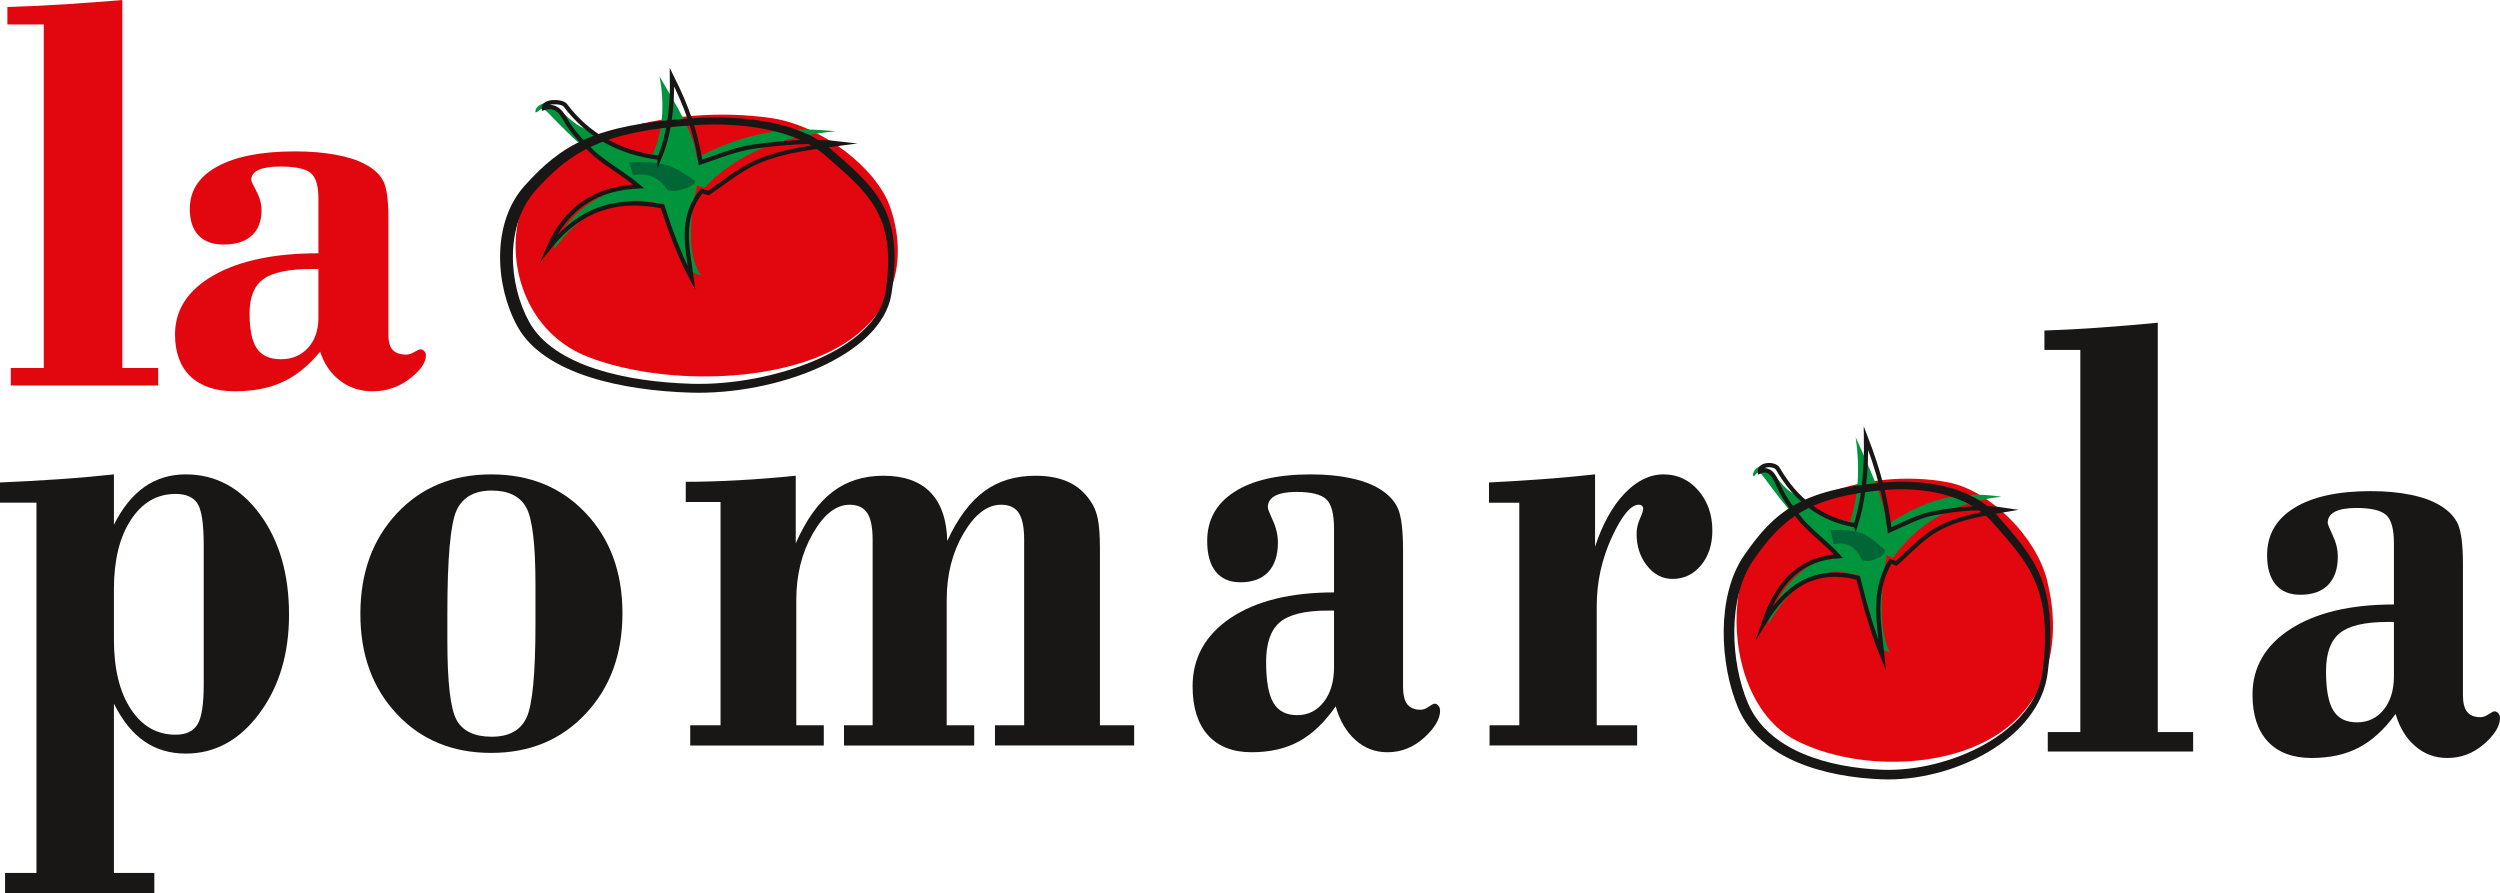 <?xml version="1.0" encoding="utf-8"?>
<!-- Generator: Adobe Illustrator 15.0.0, SVG Export Plug-In . SVG Version: 6.00 Build 0)  -->
<!DOCTYPE svg PUBLIC "-//W3C//DTD SVG 1.1//EN" "http://www.w3.org/Graphics/SVG/1.1/DTD/svg11.dtd">
<svg version="1.1" id="Layer_1" xmlns="http://www.w3.org/2000/svg" xmlns:xlink="http://www.w3.org/1999/xlink" x="0px" y="0px"
	 width="767.037px" height="274.044px" viewBox="0 0 767.037 274.044" enable-background="new 0 0 767.037 274.044"
	 xml:space="preserve">
<g>
	<path fill-rule="evenodd" clip-rule="evenodd" fill="#E2070F" d="M3.312,112.9h10.127V7.503H2.265V2.144
		c6.255-0.179,12.336-0.478,18.214-0.863C26.386,0.893,32.09,0.476,37.531,0v112.9H48.53v5.359H3.313L3.312,112.9L3.312,112.9z"/>
	<path fill-rule="evenodd" clip-rule="evenodd" fill="#E2070F" d="M98.215,107.897c-3.491,4.258-7.272,7.354-11.405,9.26
		c-4.104,1.936-9.05,2.888-14.781,2.888c-5.849,0-10.359-1.518-13.56-4.526c-3.172-3.036-4.771-7.354-4.771-12.921
		c0-7.563,3.956-13.606,11.841-18.132c7.915-4.496,18.623-6.758,32.153-6.758V60.796c0-3.9-0.815-6.49-2.415-7.77
		c-1.63-1.28-4.714-1.936-9.253-1.936c-2.938,0-5.179,0.358-6.693,1.043c-1.512,0.714-2.241,1.726-2.241,3.066
		c0,0.357,0.525,1.489,1.573,3.453c1.047,1.936,1.571,3.901,1.571,5.895c0,3.365-1.018,5.955-3.026,7.771
		c-2.008,1.817-4.889,2.71-8.642,2.71c-3.317,0-5.849-0.924-7.653-2.799c-1.775-1.875-2.676-4.585-2.676-8.128
		c0-5.597,2.822-9.944,8.438-13.011c5.615-3.095,13.586-4.644,23.859-4.644c4.54,0,8.672,0.329,12.366,1.013
		c3.695,0.654,6.721,1.636,9.108,2.917c2.676,1.399,4.539,3.125,5.586,5.151c1.046,2.054,1.571,5.746,1.571,11.104v36.086
		c0,2.113,0.436,3.662,1.309,4.616c0.902,0.98,2.271,1.457,4.163,1.457c0.784,0,1.628-0.267,2.501-0.802
		c0.902-0.538,1.514-0.805,1.833-0.805c0.466,0,0.873,0.178,1.193,0.535c0.35,0.357,0.524,0.775,0.524,1.31
		c0,2.205-1.658,4.617-4.977,7.177c-3.345,2.559-7.128,3.841-11.405,3.841c-3.812,0-7.129-1.073-9.951-3.245
		C101.504,114.656,99.467,111.679,98.215,107.897L98.215,107.897L98.215,107.897z M97.692,82.531h-2.037
		c-7.042,0-11.987,1.043-14.839,3.098c-2.822,2.056-4.247,5.538-4.247,10.479c0,5.061,0.756,8.665,2.268,10.836
		c1.484,2.174,3.958,3.276,7.361,3.276c3.405,0,6.168-1.161,8.294-3.485c2.123-2.323,3.2-5.418,3.2-9.229V82.531L97.692,82.531z"/>
	<path fill-rule="evenodd" clip-rule="evenodd" fill="#191716" d="M62.506,209.933v-42.66c0-6.519-0.632-10.761-1.896-12.761
		c-1.261-1.966-3.5-2.966-6.743-2.966c-5.683,0-10.246,2.656-13.719,7.966c-3.472,5.312-5.194,12.382-5.194,21.211v15.484
		c0,8.965,1.722,16.071,5.166,21.313c3.445,5.277,8.036,7.897,13.748,7.897c3.184,0,5.423-1.034,6.715-3.14
		C61.874,220.208,62.506,216.072,62.506,209.933L62.506,209.933L62.506,209.933z M1.55,274.044v-6.208h9.642V154.236H0v-6.207
		c6.285-0.275,12.313-0.586,18.108-1c5.798-0.38,11.422-0.897,16.846-1.484v15.45c2.583-5.172,5.71-9.034,9.384-11.621
		c3.674-2.553,7.893-3.829,12.657-3.829c9.125,0,16.701,4.07,22.701,12.176c5.997,8.104,8.981,18.416,8.981,30.865
		c0,12.037-3.043,22.175-9.126,30.35c-6.083,8.172-13.603,12.276-22.557,12.276c-4.822,0-9.068-1.242-12.714-3.76
		c-3.644-2.516-6.744-6.378-9.327-11.553v51.938h12.397v6.206H1.549L1.55,274.044z"/>
	<path fill-rule="evenodd" clip-rule="evenodd" fill="#191716" d="M110.567,188.379c0-12.589,3.73-22.867,11.191-30.866
		c7.461-7.967,17.105-11.967,28.929-11.967c11.881,0,21.581,3.965,29.07,11.933c7.492,7.931,11.223,18.174,11.223,30.692
		c0,12.52-3.76,22.795-11.278,30.798c-7.519,8.035-17.19,12.034-29.014,12.034c-11.824,0-21.467-3.966-28.929-11.932
		C114.297,211.139,110.567,200.897,110.567,188.379L110.567,188.379L110.567,188.379z M150.858,150.512
		c-5.309,0-8.925,2.035-10.79,6.105c-1.866,4.103-2.813,14.622-2.813,31.59v8.311c0,12.864,0.947,21.002,2.841,24.417
		c1.924,3.414,5.511,5.103,10.762,5.103c5.251,0,8.811-1.931,10.647-5.758c1.866-3.863,2.784-13.518,2.784-29.005V179.31
		c0-12.313-0.945-20.209-2.841-23.625C159.525,152.236,155.996,150.512,150.858,150.512L150.858,150.512z"/>
	<path fill-rule="evenodd" clip-rule="evenodd" fill="#191716" d="M211.776,222.521h9.297V154.03h-10.675v-6.208
		c5.281,0,10.706-0.172,16.302-0.482c5.565-0.311,11.393-0.758,17.447-1.38v20.727c3.185-7.208,6.944-12.484,11.278-15.76
		c4.305-3.312,9.529-4.967,15.612-4.967c6.285,0,11.077,1.69,14.377,5.035c3.302,3.38,5.051,8.38,5.224,14.967
		c3.186-6.932,6.973-12.002,11.309-15.208c4.332-3.207,9.612-4.793,15.755-4.793c3.874,0,7.202,0.622,9.985,1.862
		c2.755,1.242,5.052,3.173,6.832,5.828c1.09,1.484,1.835,3.276,2.295,5.45c0.432,2.137,0.662,5.207,0.662,9.172v5.966v48.282h10.503
		v6.207h-42.704v-6.207h8.953v-56.973c0-3.759-0.546-6.484-1.663-8.173c-1.12-1.69-2.928-2.517-5.397-2.517
		c-4.246,0-8.093,2.931-11.535,8.794c-3.445,5.861-5.167,12.656-5.167,20.382v38.487h8.438v6.208h-39.948v-6.208h8.782v-56.973
		c0-3.759-0.545-6.484-1.666-8.172c-1.118-1.69-2.928-2.518-5.396-2.518c-4.133,0-7.892,2.931-11.279,8.829
		c-3.386,5.898-5.079,12.692-5.079,20.347v38.489h8.438v6.206h-40.981v-6.206V222.521z"/>
	<path fill-rule="evenodd" clip-rule="evenodd" fill="#191716" d="M409.814,216.727c-3.444,4.931-7.174,8.519-11.249,10.726
		c-4.049,2.24-8.928,3.344-14.579,3.344c-5.77,0-10.217-1.757-13.375-5.241c-3.128-3.517-4.706-8.518-4.706-14.968
		c0-8.761,3.904-15.762,11.678-21.003c7.808-5.208,18.369-7.829,31.714-7.829v-19.588c0-4.517-0.804-7.519-2.382-9
		c-1.607-1.484-4.649-2.243-9.124-2.243c-2.9,0-5.11,0.414-6.603,1.208c-1.491,0.828-2.21,1.999-2.21,3.551
		c0,0.415,0.516,1.726,1.547,4c1.035,2.242,1.552,4.519,1.552,6.829c0,3.897-1.005,6.896-2.984,9.001
		c-1.979,2.103-4.821,3.138-8.523,3.138c-3.271,0-5.768-1.068-7.547-3.241c-1.752-2.174-2.642-5.312-2.642-9.416
		c0-6.483,2.785-11.518,8.323-15.07c5.539-3.586,13.402-5.381,23.534-5.381c4.475,0,8.55,0.38,12.194,1.175
		c3.646,0.758,6.629,1.896,8.982,3.379c2.641,1.621,4.478,3.621,5.512,5.966c1.031,2.38,1.548,6.655,1.548,12.864v41.797
		c0,2.449,0.432,4.243,1.294,5.347c0.892,1.139,2.238,1.689,4.103,1.689c0.774,0,1.606-0.309,2.47-0.932
		c0.887-0.62,1.491-0.929,1.807-0.929c0.458,0,0.86,0.208,1.176,0.621c0.345,0.414,0.517,0.896,0.517,1.518
		c0,2.551-1.634,5.347-4.908,8.311c-3.299,2.965-7.031,4.45-11.247,4.45c-3.761,0-7.032-1.244-9.817-3.76
		C413.059,224.556,411.047,221.108,409.814,216.727L409.814,216.727L409.814,216.727z M409.298,187.343h-2.011
		c-6.945,0-11.822,1.208-14.636,3.587c-2.781,2.38-4.189,6.416-4.189,12.139c0,5.863,0.746,10.036,2.239,12.555
		c1.463,2.517,3.901,3.793,7.263,3.793c3.354,0,6.083-1.346,8.176-4.034c2.097-2.691,3.158-6.278,3.158-10.691V187.343
		L409.298,187.343z"/>
	<path fill-rule="evenodd" clip-rule="evenodd" fill="#191716" d="M457.014,228.729v-6.208h9.126v-68.283h-9.298v-6.209
		c5.453-0.275,10.878-0.585,16.272-1c5.425-0.38,10.847-0.896,16.273-1.482v22.174c2.295-6.966,5.31-12.381,9.038-16.313
		c3.732-3.897,7.72-5.862,11.997-5.862c4.246,0,7.804,1.654,10.676,4.966c2.84,3.311,4.273,7.38,4.273,12.242
		c0,4.312-1.147,7.863-3.442,10.658c-2.325,2.792-5.223,4.206-8.781,4.206c-3.069,0-5.682-1.343-7.806-4.034
		c-2.153-2.725-3.212-5.966-3.212-9.83c0-1.481,0.343-3,1.003-4.551c0.688-1.553,1.032-2.586,1.032-3.138
		c0-0.345-0.144-0.622-0.4-0.862c-0.23-0.242-0.546-0.345-0.948-0.345c-2.468,0-5.223,3.344-8.293,10.001
		c-3.072,6.691-4.621,13.691-4.621,21.039v36.625h12.396v6.206H457.014L457.014,228.729z"/>
	<path fill-rule="evenodd" clip-rule="evenodd" fill="#191716" d="M628.289,224.609h9.986V107.361h-11.02v-5.963
		c6.17-0.198,12.169-0.529,17.966-0.959c5.825-0.43,11.451-0.896,16.817-1.425v125.595h10.848v5.963h-44.598V224.609
		L628.289,224.609z"/>
	<path fill-rule="evenodd" clip-rule="evenodd" fill="#191716" d="M735.01,219.044c-3.443,4.738-7.176,8.182-11.251,10.301
		c-4.046,2.154-8.924,3.213-14.578,3.213c-5.769,0-10.218-1.69-13.372-5.036c-3.129-3.376-4.709-8.179-4.709-14.374
		c0-8.412,3.903-15.135,11.682-20.172c7.805-5,18.366-7.516,31.71-7.516v-18.813c0-4.34-0.802-7.22-2.381-8.645
		c-1.609-1.424-4.648-2.154-9.128-2.154c-2.896,0-5.107,0.397-6.599,1.159c-1.492,0.796-2.209,1.922-2.209,3.413
		c0,0.398,0.514,1.657,1.549,3.843c1.031,2.153,1.549,4.338,1.549,6.558c0,3.743-1.005,6.624-2.984,8.645
		c-1.98,2.021-4.822,3.013-8.525,3.013c-3.27,0-5.766-1.025-7.545-3.111c-1.75-2.088-2.641-5.101-2.641-9.044
		c0-6.227,2.785-11.063,8.321-14.474c5.539-3.444,13.402-5.167,23.534-5.167c4.478,0,8.551,0.365,12.196,1.125
		c3.644,0.729,6.63,1.822,8.983,3.246c2.639,1.558,4.476,3.479,5.51,5.73c1.03,2.285,1.55,6.392,1.55,12.354v40.142
		c0,2.351,0.43,4.076,1.289,5.134c0.893,1.093,2.241,1.623,4.105,1.623c0.774,0,1.605-0.297,2.469-0.893
		c0.891-0.596,1.491-0.897,1.807-0.897c0.461,0,0.86,0.2,1.177,0.598c0.347,0.398,0.519,0.862,0.519,1.457
		c0,2.451-1.637,5.135-4.907,7.984c-3.301,2.848-7.032,4.271-11.25,4.271c-3.762,0-7.031-1.192-9.817-3.608
		c-2.812-2.387-4.818-5.697-6.056-9.903L735.01,219.044L735.01,219.044z M734.491,190.826h-2.008
		c-6.945,0-11.823,1.159-14.637,3.444c-2.784,2.286-4.188,6.162-4.188,11.659c0,5.63,0.746,9.636,2.237,12.056
		c1.466,2.417,3.903,3.644,7.261,3.644c3.359,0,6.085-1.292,8.181-3.876c2.093-2.582,3.154-6.027,3.154-10.268V190.826z"/>
	<g>
		<path fill-rule="evenodd" clip-rule="evenodd" fill="#E2070F" d="M597.782,148.003c-24.545-4.754-61.32,4.851-64.695,36.788
			c-1.687,15.939,3.868,35.284,18.182,42.497c18.337,9.24,47.185,8.899,63.639-3.382c14.354-10.714,17.575-28.746,13.108-46.091
			C624.618,164.615,610.51,150.469,597.782,148.003L597.782,148.003z"/>
		<path fill-rule="evenodd" clip-rule="evenodd" fill="#00953D" d="M567.706,159.827c-7.288-0.033-12.413-5.254-18.115-8.792
			c-3.308-2.052-5.08-6.32-8.671-7.825c-1.301-0.545-3.31,1.064-3.083,2.898c1.06,0.032,1.15-2.606,3.179,0.097
			c4.054,5.4,7.9,10.82,12.815,15.069c2.924,2.898,7.869,6.762,10.792,9.66c-6.424-0.258-11.66,3.705-15.224,7.536
			c-3.343,3.593-6.873,10.335-6.843,13.042c5.851-10.373,11.615-14.296,19.177-15.94c2.869-0.624,5.846,0.58,8.769,0.87
			c1.995,14.751,5.037,23.084,9.345,23.667c-3.398-6.57-2.96-17.354-0.962-29.851c0.609,0.323,1.22,0.644,1.831,0.966
			c7.933-11.193,19.236-17.174,33.339-18.837c-9.917-1.337-20.448-1.251-35.267,8.791c-0.681-8.604-5.476-17.896-9.443-27.049
			c1.381,9.468,0.835,18.033-1.637,25.697H567.706z"/>
		<path fill-rule="evenodd" clip-rule="evenodd" fill="#006636" d="M561.636,162.629c0.321,1.449,0.641,2.898,0.964,4.346
			c4.444-1.014,7.025,1.489,8.479,4.444c1.112,2.258,9.109-1.237,6.938-2.995C572.952,164.326,572.106,162.337,561.636,162.629z"/>
		<g>
			
				<path fill-rule="evenodd" clip-rule="evenodd" fill="none" stroke="#191716" stroke-width="1.307" stroke-miterlimit="22.926" d="
				M569.345,161.178c-10.41-1.709-18.261-7.63-23.896-17.388c-0.927-1.604-5.588-1.544-5.492,0.87c3.63-1.545,4.86,2.6,5.974,4.926
				c1.853,3.875,4.271,7.02,6.938,10.337c3.373,3.702,7.804,7.02,11.178,10.724c-10.272,0.672-18.198,6.231-23.03,20.768
				c6.556-10.79,15.09-17.748,29.101-14.104c2.116,8.539,4.453,16.73,7.42,23.958c-1.059-10.199-3.104-19.93,2.504-29.077
				c0.578,0.225,1.156,0.45,1.734,0.676c3.309-2.93,6.354-6.186,9.925-8.79c6.398-4.668,14.709-6.118,23.607-7.632
				c-7.1-1.127-14.502-0.318-21.776,0.967c-4.803,0.847-9.315,3.348-13.78,5.313c-1.086-9.924-3.571-18.741-7.227-28.304
				c0.146,10.126-0.755,19.208-3.179,26.759V161.178z"/>
		</g>
		<path fill-rule="evenodd" clip-rule="evenodd" fill="#191716" d="M578.331,150.329c-23.467,2.019-31.638,8.869-40.384,21.566
			c-7.975,11.581-7.019,31.198-1.689,43.765c6.299,14.856,25.101,19.889,41.228,20.508c20.279,0.779,46.938-11.282,49.262-30.445
			c3.132-25.822-4.903-33.409-15.434-45.457C603.758,151.621,589.77,149.345,578.331,150.329L578.331,150.329z M577.812,148.037
			c12.22-1.05,26.95,0.958,35.021,10.194c11.25,12.869,18.776,20.554,15.433,48.14c-2.481,20.471-29.27,33.567-50.938,32.737
			c-17.225-0.663-37.313-6.039-44.044-21.91c-5.69-13.424-6.715-34.383,1.807-46.755
			C544.433,156.878,552.739,150.194,577.812,148.037z"/>
	</g>
</g>
<g>
	<path fill-rule="evenodd" clip-rule="evenodd" fill="#E2070F" d="M236.69,36.235c-29.647-4.395-74.067,4.485-78.143,34.014
		c-2.037,14.737,4.672,32.623,21.961,39.292c22.147,8.543,56.992,8.228,76.866-3.127c17.337-9.907,21.228-26.578,15.833-42.614
		C269.104,51.595,252.063,38.516,236.69,36.235L236.69,36.235z"/>
	<path fill-rule="evenodd" clip-rule="evenodd" fill="#00953D" d="M200.361,47.168c-8.803-0.031-14.993-4.858-21.88-8.129
		c-3.995-1.897-6.136-5.843-10.473-7.235c-1.57-0.503-3.997,0.984-3.724,2.68c1.28,0.03,1.39-2.409,3.84,0.09
		c4.896,4.993,9.542,10.004,15.479,13.933c3.531,2.679,9.505,6.252,13.035,8.932c-7.759-0.239-14.083,3.425-18.388,6.967
		c-4.037,3.323-8.302,9.557-8.264,12.058c7.066-9.59,14.028-13.217,23.162-14.737c3.465-0.577,7.061,0.535,10.592,0.804
		c2.41,13.639,6.083,21.343,11.288,21.882c-4.105-6.074-3.577-16.045-1.162-27.6c0.736,0.298,1.473,0.596,2.209,0.894
		c9.583-10.349,23.237-15.879,40.269-17.417c-11.979-1.235-24.697-1.156-42.596,8.128c-0.822-7.955-6.613-16.545-11.406-25.009
		c1.667,8.754,1.009,16.673-1.977,23.759H200.361z"/>
	<path fill-rule="evenodd" clip-rule="evenodd" fill="#006636" d="M193.031,49.758c0.387,1.339,0.774,2.68,1.163,4.019
		c5.369-0.937,8.485,1.377,10.241,4.109c1.344,2.088,11.002-1.144,8.38-2.769C206.698,51.327,205.678,49.49,193.031,49.758z"/>
	<g>
		
			<path fill-rule="evenodd" clip-rule="evenodd" fill="none" stroke="#191716" stroke-width="1.307" stroke-miterlimit="22.926" d="
			M202.341,48.417c-12.575-1.581-22.056-7.055-28.864-16.077c-1.119-1.483-6.75-1.428-6.634,0.804
			c4.384-1.429,5.87,2.404,7.216,4.555c2.237,3.582,5.159,6.491,8.38,9.557c4.074,3.423,9.426,6.491,13.5,9.915
			c-12.407,0.622-21.981,5.761-27.816,19.202c7.918-9.976,18.226-16.409,35.148-13.039c2.557,7.895,5.379,15.468,8.962,22.15
			c-1.278-9.429-3.749-18.426,3.025-26.883c0.7,0.208,1.396,0.416,2.095,0.625c3.996-2.709,7.675-5.719,11.988-8.127
			c7.729-4.315,17.765-5.657,28.514-7.056c-8.575-1.042-17.515-0.294-26.303,0.894c-5.8,0.783-11.25,3.096-16.643,4.912
			c-1.311-9.175-4.314-17.328-8.73-26.169c0.176,9.363-0.912,17.759-3.838,24.741V48.417z"/>
	</g>
	<path fill-rule="evenodd" clip-rule="evenodd" fill="#191716" d="M213.195,38.386c-28.345,1.865-38.214,8.2-48.777,19.939
		c-9.634,10.708-8.478,28.845-2.042,40.464c7.609,13.735,30.318,18.388,49.797,18.961c24.495,0.72,56.694-10.431,59.501-28.149
		c3.783-23.874-5.922-30.889-18.641-42.029C243.907,39.581,227.011,37.476,213.195,38.386L213.195,38.386z M212.568,36.267
		c14.76-0.972,32.552,0.886,42.301,9.424c13.588,11.899,22.678,19.004,18.641,44.51c-3,18.926-35.354,31.035-61.525,30.268
		c-20.806-0.613-45.069-5.584-53.199-20.258c-6.874-12.413-8.111-31.79,2.183-43.229C172.251,44.442,182.284,38.262,212.568,36.267z
		"/>
</g>
</svg>
